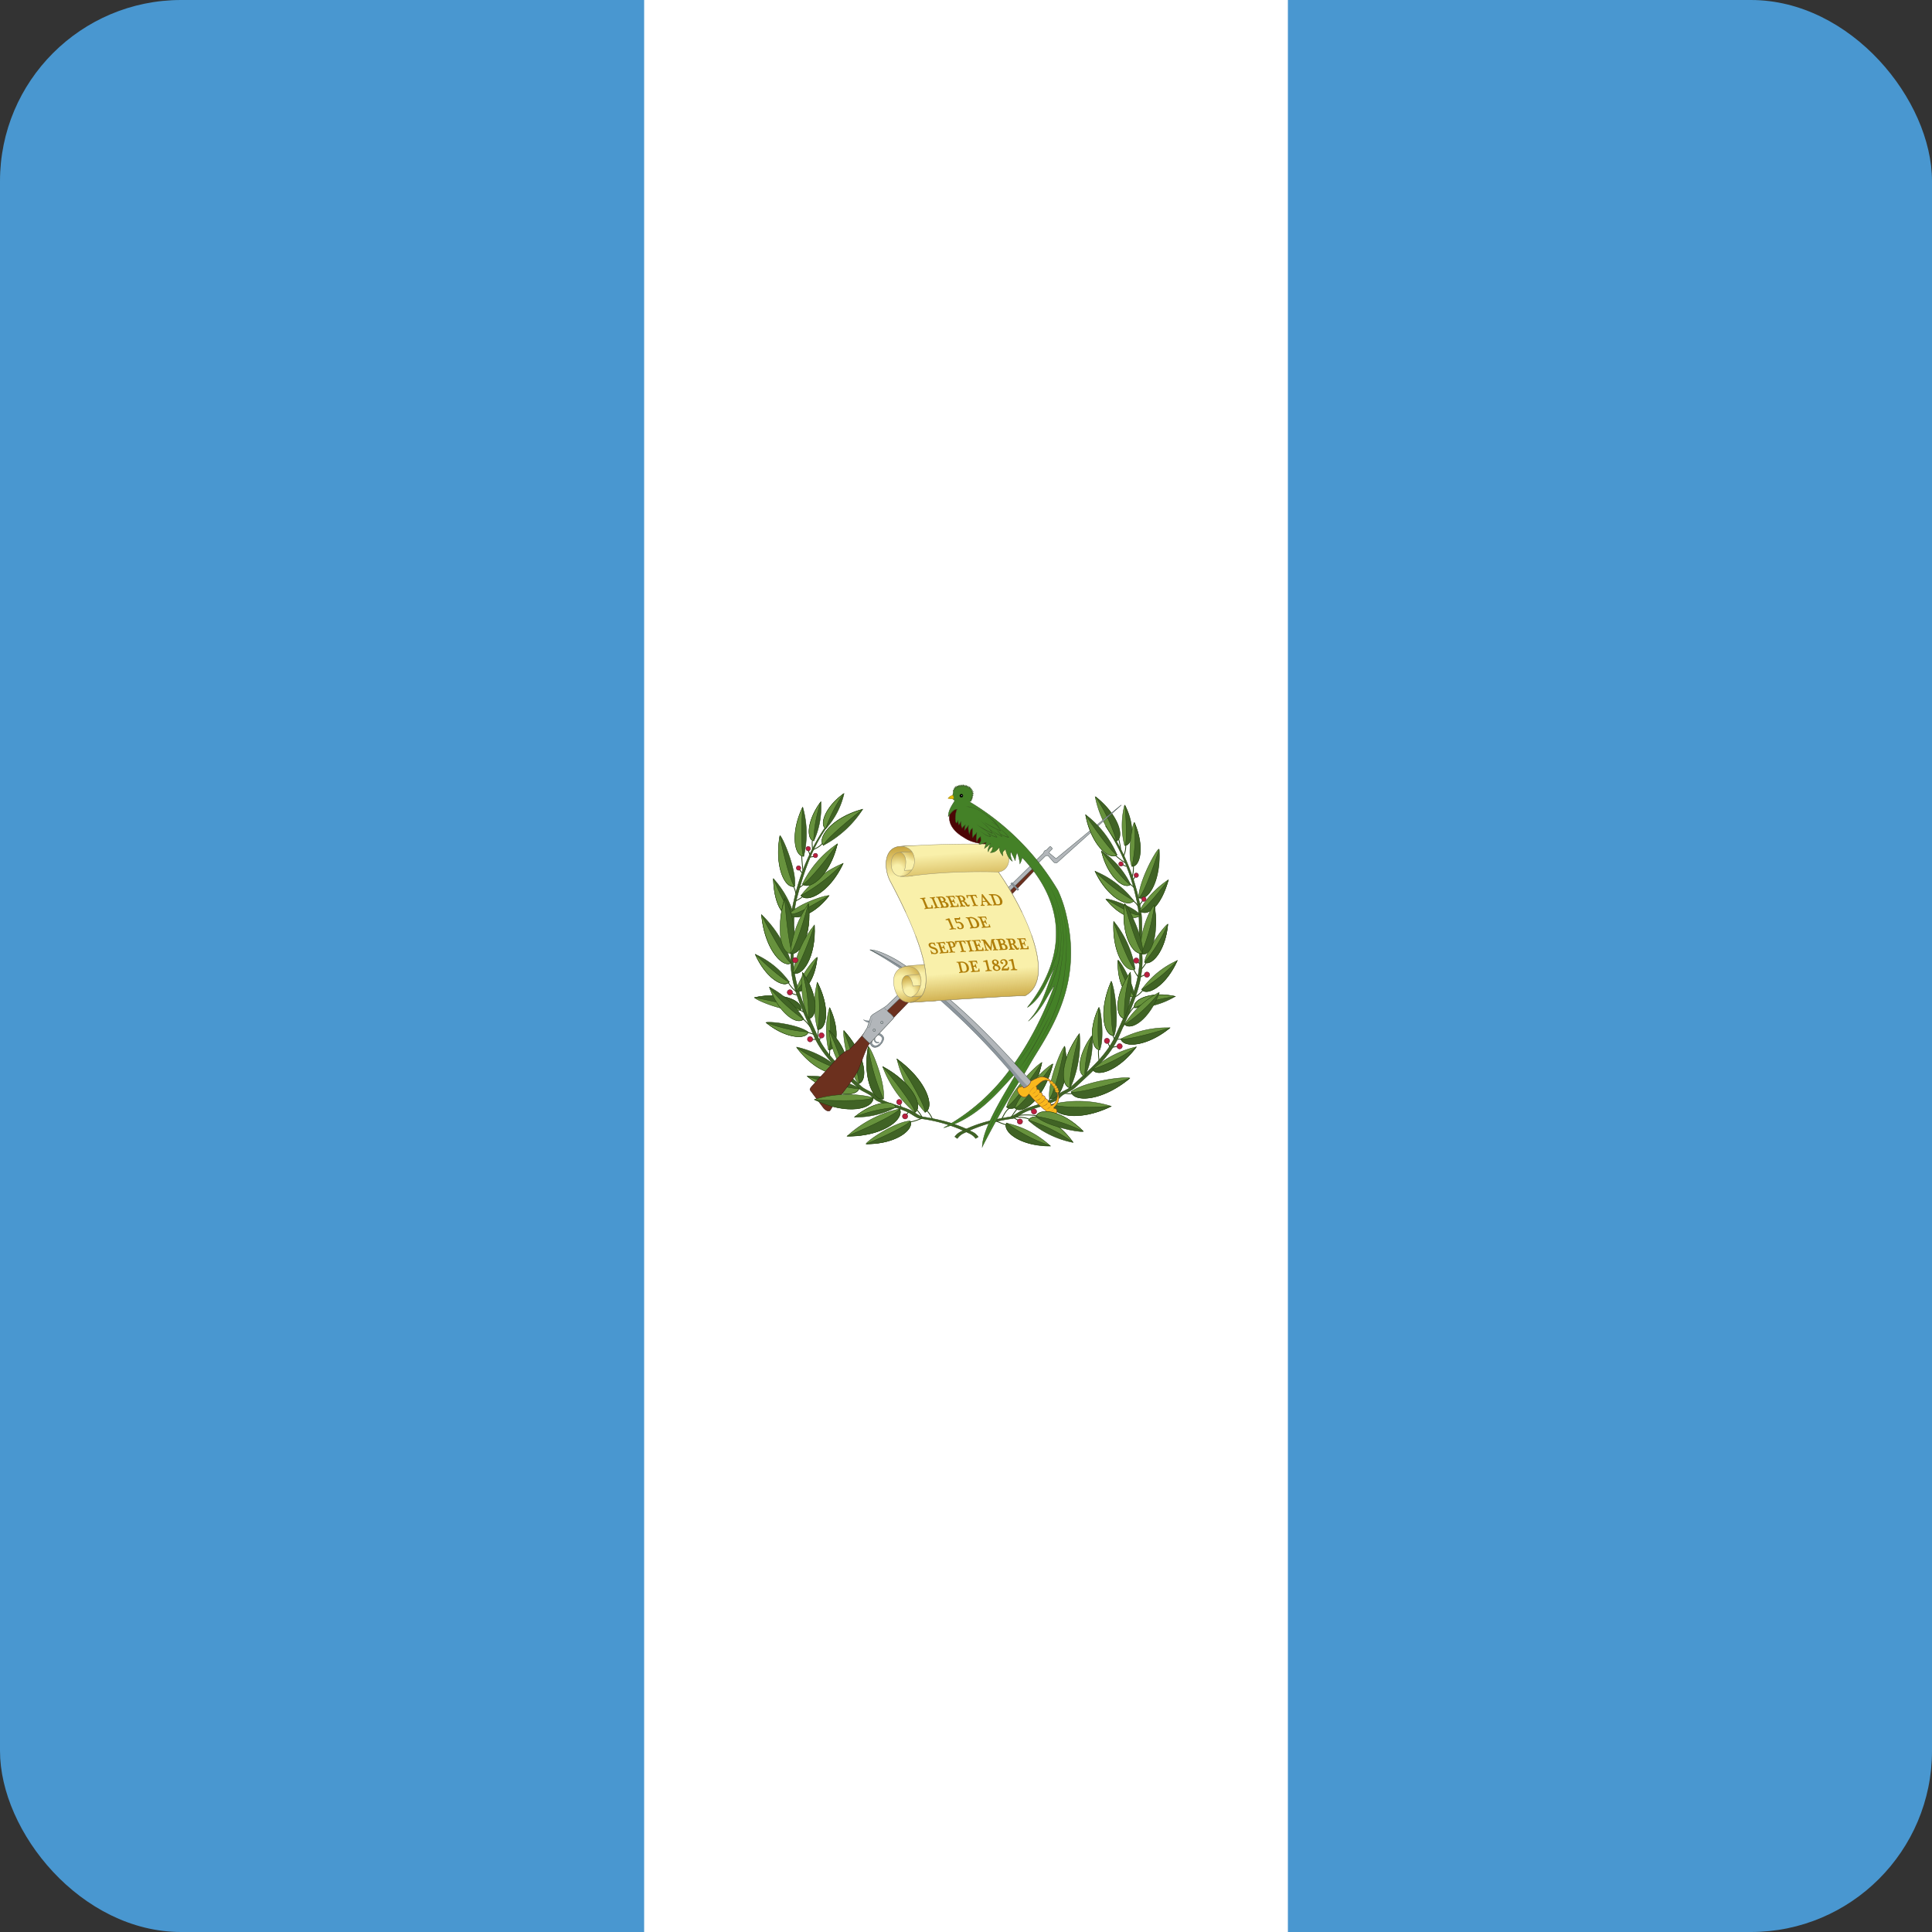 <svg width="64" height="64" fill="none" xmlns="http://www.w3.org/2000/svg"><rect width="100%" height="100%" fill="#333333" stroke="none"/><g clip-path="url(#a)"><path d="M0 0h64v64H0V0z" fill="#4997D0"/><path d="M21.337 0h21.326v64H21.338V0z" fill="#fff"/><path d="M30.14 37.167c.18-.027.28-.08.4-.12m.153-.267a.865.865 0 0 1 .2.307m-.54-.34c.082.081.15.176.2.28m-3.3-9.107c-.067.107-.206.18-.32.227m-.02-.014c0-.093-.02-.2 0-.293m-.133.333.046.134m.134.066-.134.02m-.266-.06c0 .174.027.374.04.527m-.12-.067c.026.05.063.093.107.127m-.307.427a.889.889 0 0 1 .086.266m.247-.306-.133.1m.113.293a.905.905 0 0 1-.233.14m-.253 2.693c.067.121.158.227.266.314m.04.113a.533.533 0 0 1-.2-.067m.293.567.114.067m-.027.226c.08.054.167.154.247.26m-.093.187c.093.02.166.047.213.067m-.067.166h.133m.087-.353-.033.28m.067.107.026-.107m.314.4-.007.213m2.613 1.867-.08.1m-.16-.267-.047-.113" stroke="#24420E" stroke-width=".027"/><path d="M32.407 37.666a.482.482 0 0 0-.22-.18c-.514-.266-1.027-.393-1.6-.486-.14-.02-.274-.147-.414-.214-.333-.153-.7-.213-1.02-.38a.52.52 0 0 1-.133-.1c-.133-.146-.367-.193-.507-.333-.56-.52-1.147-1-1.453-1.7-.373-.847-.833-1.72-.773-2.687.04-.6-.047-1.22.1-1.8.226-.86.506-1.706 1.026-2.42l-.087.054a6.907 6.907 0 0 0-1.026 2.42c-.154.58-.067 1.2-.1 1.8-.067.966.4 1.84.767 2.687.306.693.9 1.18 1.453 1.706.146.133.373.18.506.334.04.038.085.072.134.1.327.16.693.22 1.027.38.133.066.266.186.4.206a5.095 5.095 0 0 1 1.613.487.533.533 0 0 1 .22.173l.087-.053" fill="#406325"/><path d="M32.407 37.666a.482.482 0 0 0-.22-.18c-.514-.266-1.027-.393-1.6-.486-.14-.02-.274-.147-.414-.214-.333-.153-.7-.213-1.02-.38a.52.52 0 0 1-.133-.1c-.133-.146-.367-.193-.507-.333-.56-.52-1.147-1-1.453-1.7-.373-.847-.833-1.72-.773-2.687.04-.6-.047-1.22.1-1.8.226-.86.506-1.706 1.026-2.42l-.087.054a6.907 6.907 0 0 0-1.026 2.42c-.154.58-.067 1.2-.1 1.8-.067.966.4 1.84.767 2.687.306.693.9 1.18 1.453 1.706.146.133.373.18.506.334.04.038.085.072.134.1.327.16.693.22 1.027.38.133.066.266.186.4.206a5.095 5.095 0 0 1 1.613.487.533.533 0 0 1 .22.173l.087-.053" stroke="#24420E" stroke-width=".013"/><path d="M27.087 34.107a3.127 3.127 0 0 1-.014-1.567c.447.867.3 1.58.014 1.567zm3.06 3.026c-.474.027-1.374.62-1.46.76 1.006.007 1.6-.486 1.46-.76zm.5-.286a4 4 0 0 1-.934-1.767c1 .72 1.26 1.62.933 1.767z" fill="#67923D" stroke="#24420E" stroke-width=".013"/><path d="M30.306 36.853a3.672 3.672 0 0 1-1.066-1.52c1.02.547 1.353 1.347 1.067 1.52zm-1.04-.453c.067-.52-.373-1.614-.5-1.733-.2 1.1.2 1.84.507 1.733h-.006zm-1.82-1.62a2.8 2.8 0 0 1 .034-1.4c.366.78.22 1.413-.034 1.4zm-.913-5.114a3.4 3.4 0 0 1 1.4-1.066c-.447.973-1.2 1.326-1.4 1.066z" fill="#67923D" stroke="#24420E" stroke-width=".013"/><path d="M26.58 29.287a3.447 3.447 0 0 1 1.16-1.334c-.247 1.047-.913 1.547-1.16 1.334zm1.86 6.613c-.334-.413-.534-1.593-.487-1.76.747.833.8 1.68.48 1.76h.007zm-1.914-2.433c-.466.073-1.426-.307-1.533-.42.974-.214 1.627.133 1.534.42zm-.146-.647c.053-.367.573-1.053.687-1.107-.067.8-.494 1.24-.687 1.107zm3.42 3.913c-.65.145-1.25.458-1.74.907 1.2.007 1.913-.58 1.74-.907z" fill="#67923D" stroke="#24420E" stroke-width=".013"/><path d="M27.093 34.1c.28.013.427-.693-.02-1.56a5.27 5.27 0 0 1 .02 1.56zm.747 1.333a3.253 3.253 0 0 0-1.447-.746c.593.806 1.327 1.006 1.447.746zM26.213 31.9a3.8 3.8 0 0 0-.986-1.6c.1 1.147.706 1.78.986 1.6zm.56 2.287c-.333-.247-1.267-.36-1.4-.314.68.547 1.347.56 1.4.314zm-.627-1.66a2.8 2.8 0 0 0-1.126-.914c.367.827.973 1.134 1.127.914zm.18-3.167c.067-.507-.366-1.56-.486-1.68-.194 1.067.193 1.78.486 1.68zm.3-1a3.2 3.2 0 0 0-.033-1.62c-.427.9-.253 1.64.034 1.627v-.007z" fill="#406325" stroke="#24420E" stroke-width=".013"/><path d="M26.96 27.853a2.68 2.68 0 0 0 .233-1.293c-.48.647-.466 1.26-.233 1.293zm.4-.406c.296-.33.502-.729.6-1.16-.647.466-.814 1.053-.6 1.16zm-1.067 2.88c0 .06-.066-.547-.673-1.22.026.986.413 1.36.666 1.22h.007zm2.167 5.72a3.54 3.54 0 0 0-1.72-.4c.84.693 1.66.706 1.72.4zm.8.346c-.3.107-.694-.626-.5-1.726a6.6 6.6 0 0 0 .5 1.733v-.007zm.893.747c.133.267-.453.76-1.453.753.8-.333 1.413-.66 1.447-.753h.006zm.487-.3c.333-.153.073-1.033-.934-1.76.574.88.967 1.64.934 1.76z" fill="#406325" stroke="#24420E" stroke-width=".013"/><path d="M30.306 36.847c.28-.18-.046-.967-1.066-1.514.633.747 1.08 1.4 1.067 1.514zm-2.853-2.067c.247.013.4-.62.034-1.4.046.733.026 1.333-.034 1.4zm-.92-5.12c.2.267.933-.087 1.393-1.06-.41.421-.879.78-1.393 1.067v-.007z" fill="#406325" stroke="#24420E" stroke-width=".013"/><path d="M26.593 29.287c.24.213.9-.287 1.147-1.334-.534.754-1.04 1.32-1.147 1.334zm1.847 6.606c.313-.073.266-.92-.487-1.753.334.9.534 1.653.487 1.753zm-1.927-2.426c.093-.287-.553-.627-1.52-.42.82.146 1.467.333 1.52.42zm-.133-.647c.2.133.62-.307.693-1.107a4.59 4.59 0 0 1-.686 1.107h-.007zm3.42 3.913c.173.334-.534.914-1.733.9.946-.387 1.686-.78 1.733-.9z" fill="#406325" stroke="#24420E" stroke-width=".013"/><path d="M26.627 33.753a3.006 3.006 0 0 0-1.134-1.053c.334.907.947 1.273 1.134 1.053z" fill="#406325" stroke="#24420E" stroke-width=".013"/><path d="M26.16 30.267c.267-.314 1.166-.614 1.306-.6-.533.7-1.2.84-1.306.6zm1.666 5.166c-.113.267-.84.067-1.44-.74a5.65 5.65 0 0 0 1.447.74h-.006zm-1.62-3.533c-.28.18-.873-.453-.98-1.6.44.887.867 1.567.98 1.6zm.56 2.287c-.046.246-.713.24-1.386-.314.445.17.912.276 1.387.314zm-.626-1.667c-.16.22-.753-.08-1.12-.907.547.534 1.033.914 1.12.907zm.18-3.167c-.294.107-.674-.6-.487-1.666.18.9.4 1.613.487 1.666zm.3-.993c-.287.02-.46-.72-.034-1.62-.053.853-.033 1.547.034 1.62zm.333-.507c-.226-.04-.247-.646.24-1.293a4.41 4.41 0 0 0-.24 1.293zm.4-.406c-.207-.114-.047-.694.6-1.16a4.41 4.41 0 0 0-.6 1.16z" fill="#67923D" stroke="#24420E" stroke-width=".013"/><path d="M26.287 30.327c-.26.14-.64-.234-.667-1.22.333.78.573 1.186.666 1.22zm2.166 5.72c-.06.306-.873.293-1.713-.394.88.287 1.62.447 1.713.394zm-.546-.634a2.732 2.732 0 0 1-.44-1.28c.6.58.68 1.207.453 1.28h-.014zm-1.12-1.666a2.953 2.953 0 0 1-.2-1.534c.553.794.486 1.514.2 1.533zm-.18.006c-.18.22-.794-.14-1.12-1.053.318.405.696.76 1.12 1.053z" fill="#67923D" stroke="#24420E" stroke-width=".013"/><path d="M26.16 30.267c.107.24.76.1 1.3-.594-.8.454-1.114.654-1.3.594zm.62 3.466c.287-.02.353-.733-.2-1.52.147.495.215 1.01.2 1.527v-.007zm1.133 1.68c.227-.066.147-.7-.447-1.28.294.647.48 1.2.447 1.28z" fill="#406325" stroke="#24420E" stroke-width=".013"/><path d="M26.28 31.453a2.733 2.733 0 0 0-.287-1.706c-.313 1.026-.013 1.773.287 1.706z" fill="#406325" stroke="#24420E" stroke-width=".013"/><path d="M26.267 31.587c-.4.086-.58-.8-.274-1.807.067.9.187 1.74.267 1.8l.006.007z" fill="#67923D" stroke="#24420E" stroke-width=".013"/><path d="M26.18 31.58c.058-.59.265-1.157.6-1.647.133 1.054-.3 1.754-.6 1.647z" fill="#67923D" stroke="#24420E" stroke-width=".013"/><path d="M26.186 31.573c.294.107.727-.586.594-1.64-.233.887-.5 1.587-.594 1.64z" fill="#406325" stroke="#24420E" stroke-width=".013"/><path d="M26.273 32.22c.093-.58.336-1.125.707-1.58.053 1.08-.42 1.727-.707 1.58z" fill="#67923D" stroke="#24420E" stroke-width=".013"/><path d="M26.28 32.227c.28.146.753-.487.7-1.567-.294.853-.6 1.527-.7 1.567z" fill="#406325" stroke="#24420E" stroke-width=".013"/><path d="M26.453 28.827a.073.073 0 1 0 0-.147.073.073 0 0 0 0 .147zM27.013 28.413a.073.073 0 1 0 0-.146.073.073 0 0 0 0 .146zM26.773 28.187a.073.073 0 1 0 0-.147.073.073 0 0 0 0 .147zM26.166 32.96a.087.087 0 1 0 0-.174.087.087 0 0 0 0 .174zM26.333 31.893a.087.087 0 1 0 0-.173.087.087 0 0 0 0 .173zM27.213 34.387a.087.087 0 1 0 0-.174.087.087 0 0 0 0 .174zM26.826 34.513a.087.087 0 1 0 0-.173.087.087 0 0 0 0 .173zM29.78 36.593a.087.087 0 1 0 0-.173.087.087 0 0 0 0 .173zM29.973 37.066a.087.087 0 1 0 0-.173.087.087 0 0 0 0 .173z" fill="#BA1F3E" stroke="#511124" stroke-width=".013"/><path d="M37.406 29.267c.047.04.08.053.154.126m-.44-1.267c0-.086-.04-.24-.06-.333m.233.2a.84.84 0 0 1-.073.367m-.28-.034c.12.107.233.2.353.26m.253.08c.007.134-.006.267-.046.4m.026.1.087-.153m-.127.813c.094.02.187.134.234.234m.033-.087.107-.146m.113 2.053c-.047.08-.1.156-.16.226m-.267 0c.054.094.107.2.174.267m.166.394a.88.88 0 0 1-.3.266m.014.3c-.074.053-.167.2-.247.314m.56-1.347-.14.06m-.093-.5.086.073m-.62 2.493H37m-.134-.12.047.107m-.52.34c-.013.127 0 .247.013.373m.287-.6.067.147m.26-.013-.167.033m-2.06 1.68-.066.12m.8-.267c-.1.014-.187 0-.274-.013m-.367.4a1.81 1.81 0 0 0-.2-.066m-.973.18c-.066.046-.133.16-.206.266m-.04-.3c-.16.087-.207.247-.294.387m.187.193a3.504 3.504 0 0 1-.353-.133m1.113-.053c-.153-.08-.313-.067-.473-.094m.72-.026a1.985 1.985 0 0 0-.687-.007m.52-.174-.094-.04m-.373.367-.153-.087m3.866-3.28a1.049 1.049 0 0 0-.253.26m.12-5.306-.14-.053" stroke="#24420E" stroke-width=".027"/><path d="M31.627 37.66a.533.533 0 0 1 .22-.18c.513-.267 1.026-.387 1.6-.48.14-.027.273-.154.413-.214.333-.16.7-.22 1.02-.38a.52.52 0 0 0 .133-.106c.133-.147.367-.194.507-.333.56-.52 1.146-1 1.453-1.7.373-.847.833-1.72.773-2.68-.04-.614.047-1.227-.1-1.8a6.986 6.986 0 0 0-1.026-2.427l.086.053a6.92 6.92 0 0 1 1.027 2.42c.153.58.067 1.2.1 1.807.067.96-.4 1.833-.767 2.687-.306.693-.9 1.173-1.453 1.7-.147.133-.373.18-.507.333a.661.661 0 0 1-.133.1c-.327.166-.693.227-1.026.38-.134.066-.267.186-.4.213-.561.07-1.106.232-1.614.48a.534.534 0 0 0-.22.18l-.087-.06" fill="#406325"/><path d="M31.627 37.66a.533.533 0 0 1 .22-.18c.513-.267 1.026-.387 1.6-.48.14-.027.273-.154.413-.214.333-.16.7-.22 1.02-.38a.52.52 0 0 0 .133-.106c.133-.147.367-.194.507-.333.56-.52 1.146-1 1.453-1.7.373-.847.833-1.72.773-2.68-.04-.614.047-1.227-.1-1.8a6.986 6.986 0 0 0-1.026-2.427l.086.053a6.92 6.92 0 0 1 1.027 2.42c.153.58.067 1.2.1 1.807.067.96-.4 1.833-.767 2.687-.306.693-.9 1.173-1.453 1.7-.147.133-.373.18-.507.333a.661.661 0 0 1-.133.1c-.327.166-.693.227-1.026.38-.134.066-.267.186-.4.213-.561.07-1.106.232-1.614.48a.534.534 0 0 0-.22.18l-.087-.06" stroke="#24420E" stroke-width=".013"/><path d="M36.907 34.306c.186-.493 0-1.653-.094-1.8-.447 1.027-.227 1.84.093 1.8z" fill="#406325" stroke="#24420E" stroke-width=".013"/><path d="M36.433 34.773c.154-.373.04-1.287-.026-1.4-.374.78-.22 1.42.026 1.4zm1.12-4.94a3.132 3.132 0 0 0-1.28-.973c.413.887 1.1 1.213 1.28.973z" fill="#406325" stroke="#24420E" stroke-width=".013"/><path d="M37.453 29.3a2.887 2.887 0 0 0-.967-1.114c.2.867.76 1.287.967 1.114zm.313 1c-.233-.274-1.013-.534-1.133-.52.467.6 1.04.726 1.133.513v.007zm-.186 3.086a2.667 2.667 0 0 0 1.353-.38c-.86-.186-1.433.127-1.353.38zm-.007-.38c0-.373-.427-1.12-.533-1.2-.04.8.32 1.3.533 1.2z" fill="#406325" stroke="#24420E" stroke-width=".013"/><path d="M37.6 32.093a3.334 3.334 0 0 0-.707-1.573c-.053 1.08.42 1.72.707 1.573zm-3.534 5.02c.42.37.931.624 1.48.733-.586-.82-1.34-1.006-1.473-.733h-.007z" fill="#406325" stroke="#24420E" stroke-width=".013"/><path d="M36.906 34.293c-.326.04-.54-.76-.093-1.786-.033.946.013 1.713.093 1.786zm-3.56 2.913a3.2 3.2 0 0 1 1.454.76c-1 .007-1.6-.486-1.453-.76zm0-.533c.134-.533 1-1.413 1.167-1.473-.24 1.14-.913 1.7-1.166 1.48v-.007zm1.42-.28c-.066-.52.374-1.613.5-1.733.2 1.1-.2 1.84-.5 1.733zm1.427-.967a3.254 3.254 0 0 1 1.447-.746c-.594.806-1.327 1.007-1.447.746zm1.72-3.553c.067-.42.647-1.193.773-1.26-.08.907-.553 1.4-.773 1.267v-.007z" fill="#67923D" stroke="#24420E" stroke-width=".013"/><path d="M37.133 34.413a3.36 3.36 0 0 1 1.627-.366c-.787.646-1.567.653-1.627.366zm.687-1.633c.302-.418.709-.75 1.18-.96-.387.867-1.02 1.187-1.18.96zm-.1-3.04c0-.507.533-1.513.666-1.613.074 1.073-.38 1.746-.666 1.613zm-.467-1.733a2.706 2.706 0 0 1 0-1.334c.367.734.247 1.347 0 1.334zm-.273-.14a3.32 3.32 0 0 1-.7-1.474c.786.62.96 1.36.693 1.473h.007z" fill="#67923D" stroke="#24420E" stroke-width=".013"/><path d="M37.753 30.166c-.02.06.2-.513.947-1.02-.267.954-.734 1.22-.947 1.02zm-2.273 6c.467-.346 1.767-.513 1.947-.453-.947.787-1.88.8-1.947.447v.007zm.953-1.393c-.246.013-.4-.62-.033-1.4-.047.733-.027 1.334.033 1.4zm1.127-4.933c-.18.233-.867-.087-1.28-.98.374.388.806.716 1.28.973v.007zm-.114-.54c-.206.173-.753-.24-.96-1.114.447.627.867 1.1.96 1.114zm.32 1c-.093.213-.66.087-1.126-.514.693.394.966.567 1.133.514h-.007zm-.173 3.08c-.087-.247.487-.553 1.347-.367a4.6 4.6 0 0 0-1.347.367zm-.027-.373c-.213.1-.566-.394-.533-1.194.12.424.299.828.533 1.2v-.006z" fill="#67923D" stroke="#24420E" stroke-width=".013"/><path d="M37.593 32.106c-.28.147-.753-.493-.7-1.566.293.853.6 1.526.7 1.566zm-3.513 5c.133-.266.873-.086 1.466.734a5.354 5.354 0 0 0-1.466-.734z" fill="#67923D" stroke="#24420E" stroke-width=".013"/><path d="M34.767 36.386c.306.107.7-.626.506-1.726-.187.933-.413 1.673-.507 1.733v-.007z" fill="#406325" stroke="#24420E" stroke-width=".013"/><path d="M35.453 36.04a3.666 3.666 0 0 0 .307-1.8c-.667.907-.627 1.753-.307 1.8zM33.34 37.2c-.134.273.446.766 1.453.753a5.347 5.347 0 0 1-1.453-.753zm.013-.534c.253.22.92-.333 1.16-1.473-.54.827-1.046 1.454-1.16 1.467v.007zM36.2 35.42c.12.267.846.066 1.446-.74a5.634 5.634 0 0 1-1.446.74zm1.72-3.554c.22.14.686-.353.766-1.253-.192.454-.45.876-.766 1.253zm-.787 2.547c.06.294.827.28 1.62-.366-.833.266-1.533.413-1.62.366zm.687-1.64c.166.227.793-.093 1.18-.96-.342.378-.74.702-1.18.96zm-.087-3.04c.287.133.733-.533.667-1.6-.28.867-.567 1.553-.667 1.6zm-.467-1.727c.24.007.367-.6 0-1.333.06.7.054 1.274 0 1.334zm-.28-.146c.267-.113.094-.847-.693-1.467.303.452.537.946.693 1.467zm.774 2.313c.213.2.68-.066.946-1.026-.52.673-.846 1.013-.946 1.026zm-2.267 5.994c.067.346.993.333 1.933-.447-.993.32-1.826.507-1.933.447z" fill="#406325" stroke="#24420E" stroke-width=".013"/><path d="M35.94 35.653c.192-.42.274-.88.24-1.34-.5.667-.48 1.3-.24 1.334v.006zm1.306-1.913c.202-.484.271-1.014.2-1.534-.553.794-.486 1.514-.2 1.534z" fill="#406325" stroke="#24420E" stroke-width=".013"/><path d="M35.453 36.033c-.32-.04-.353-.887.3-1.787-.24.92-.36 1.694-.3 1.787zM37.8 31.48c-.067-.514.267-1.34.44-1.5.166.96-.18 1.6-.447 1.5h.007zm-1.867 4.166c-.24-.033-.26-.666.233-1.333-.144.43-.223.88-.233 1.333zm1.56-6.946c-.147-.4 0-1.334.08-1.453.353.813.173 1.473-.08 1.453zm-3.873 8.006c.166-.533 1.08-1.4 1.253-1.46-.286 1.16-1 1.7-1.253 1.467v-.007zm3.633-2.773c.28-.444.67-.807 1.133-1.053-.333.906-.953 1.273-1.133 1.053zm-.007-.2c-.286-.027-.353-.733.2-1.527a4.853 4.853 0 0 0-.2 1.527z" fill="#67923D" stroke="#24420E" stroke-width=".013"/><path d="M37.8 31.6c.346.127.6-.654.44-1.594a6.544 6.544 0 0 1-.44 1.6V31.6z" fill="#406325" stroke="#24420E" stroke-width=".013"/><path d="M37.853 31.573c.033-.5-.467-1.533-.6-1.647-.133 1.054.3 1.754.6 1.647zm-.347-2.88c.254.027.427-.627.074-1.447.045.484.019.972-.08 1.447h.006zM33.633 36.7c.253.24.96-.294 1.247-1.454-.587.82-1.134 1.44-1.247 1.454zm3.64-2.767c.187.22.8-.14 1.133-1.053-.323.406-.705.76-1.133 1.053z" fill="#406325" stroke="#24420E" stroke-width=".013"/><path d="M37.846 31.566c-.3.114-.726-.58-.593-1.633.233.88.5 1.58.593 1.633z" fill="#67923D" stroke="#24420E" stroke-width=".013"/><path d="M37.64 29.067a.073.073 0 1 0 0-.147.073.073 0 0 0 0 .146zM37.893 29.86a.073.073 0 1 0 0-.147.073.073 0 0 0 0 .147zM37.986 32.373a.087.087 0 1 0 0-.173.087.087 0 0 0 0 .173zM37.64 31.907a.087.087 0 1 0 0-.174.087.087 0 0 0 0 .174zM36.66 34.566a.087.087 0 1 0 0-.173.087.087 0 0 0 0 .173zM37.08 34.746a.087.087 0 1 0 0-.173.087.087 0 0 0 0 .173zM34.253 36.907a.087.087 0 1 0 0-.174.087.087 0 0 0 0 .174zM33.786 37.24a.087.087 0 1 0 0-.174.087.087 0 0 0 0 .174zM37.133 28.693a.073.073 0 1 0 0-.147.073.073 0 0 0 0 .147z" fill="#BA1F3E" stroke="#511124" stroke-width=".013"/><path d="M28.953 34.42c-.013.066.053.153.134.133.033 0 .046-.033.013-.033a.088.088 0 0 1-.08-.02.113.113 0 0 1-.027-.133l-.04.053z" fill="#8C959D" stroke="#485654" stroke-width=".007"/><path d="M29.146 34.553c-.066.08-.166.114-.226.06-.04-.04-.054-.08-.034-.133l-.066.087c.023.049.06.09.107.12.08.033.2-.02.266-.107.053-.067.107-.16.067-.24a.266.266 0 0 0-.134-.113l-.066.066c.033-.013.08 0 .113.027.087.067.034.167-.026.233z" fill="#8C959D"/><path d="M29.146 34.553a.266.266 0 0 1-.073.067c-.033.013-.067.027-.1.02a.1.1 0 0 1-.046-.02.158.158 0 0 1-.034-.04.105.105 0 0 1-.02-.047c0-.02 0-.033.014-.053l.006.007-.073.08c.02.026.04.06.067.08l.046.033a.2.2 0 0 0 .16-.027.339.339 0 0 0 .087-.066l.067-.094a.277.277 0 0 0 .02-.107.12.12 0 0 0-.014-.053.203.203 0 0 0-.033-.04.28.28 0 0 0-.093-.066h.006l-.066.073h-.007c.013-.014.033-.014.053-.014a.134.134 0 0 1 .107.094.147.147 0 0 1-.014.093.34.34 0 0 1-.06.08zm0 0a.17.17 0 0 0 .054-.08c.013-.026.02-.066.013-.093a.133.133 0 0 0-.06-.067c-.026-.02-.066-.027-.086-.013h-.007l.067-.08a.28.28 0 0 1 .133.107c.013.02.02.04.02.066a.228.228 0 0 1-.027.107.43.43 0 0 1-.067.093.232.232 0 0 1-.086.073.206.206 0 0 1-.114.034.146.146 0 0 1-.053-.007.18.18 0 0 1-.053-.033.333.333 0 0 1-.067-.093l.067-.087h.013l-.006.053c0 .014 0 .033.013.047l.033.033.04.02c.034.007.067 0 .1-.02a.268.268 0 0 0 .073-.06z" fill="#485654"/><path d="m34.346 28.62-2.673 2.633-2.74 2.614-.306.36c-.134.153-.294.353-.48.533-.027.04-.074.026-.114.053-.124.08-.236.176-.333.287l-.82.9c-.047.06-.067.093-.027.133l.44.587c.08.08.174.12.213.053.207-.367.734-.92.934-1.353.113-.267.26-.74.366-.854.134-.146.474-.52.787-.846l.067-.067.06-.066c1.567-1.6 3.38-3.54 4.7-4.907l-.067-.067-.007.007z" fill="#6C301E" stroke="#351710" stroke-width=".013" stroke-linejoin="round"/><path d="M28.793 33.873c-.08 0-.133-.046-.193-.093.08.026.16.053.233.026l-.04.067z" fill="#8C959D" stroke="#485654" stroke-width=".007"/><path d="m37.133 26.673-2.12 1.747c-.02.026-.04.02-.06 0l-.193-.16v-.04l.093-.093c.013-.014 0-.02-.007-.04l-.04-.04c-.02-.007-.033 0-.046.013l-.094.1c-.046 0-.086.04-.093.093-1.28 1.247-2.386 2.36-3.66 3.587l-1.506 1.44c-.054.066-.287.193-.44.293a.374.374 0 0 0-.12.1l-.12.367-.167.28c.153.16.146.147.253.246l.747-.793.053-.067a.876.876 0 0 0-.173-.173l-.04-.04c-.013-.013.013-.033.027-.047 1.766-1.7 3.666-3.58 5.22-5.106a.093.093 0 0 0 .066 0l.187.213c.04.04.08.04.113.027l2.127-1.907h-.007z" fill="#B2B6BA" stroke="#485654" stroke-width=".013"/><path d="M28.733 34.026h.034a.1.1 0 0 0 .04-.006c.03-.107.064-.214.1-.32a.1.1 0 0 0-.047-.027c.02 0 .033.014.047.027l-.047.16-.047.16a.094.094 0 0 1-.04.013.189.189 0 0 1-.046-.007h.006z" fill="#485654"/><path d="M29.213 33.913a.04.04 0 1 0 0-.08.04.04 0 0 0 0 .08zM28.96 34.166a.04.04 0 1 0 0-.08.04.04 0 0 0 0 .08z" stroke="#485654" stroke-width=".013"/><path d="m29.4 33.493-.067-.053a.767.767 0 0 1-.053-.053.755.755 0 0 1 .12.106z" fill="#485654"/><path d="m33.48 29.267.233.233.04-.04-.233-.227-.04.04v-.006zM32.298-5.322l-.221-.245-.042.038.222.238.042-.038v.007z" fill="#8C959D" stroke="#485654" stroke-width=".007"/><path d="M28.933 36.36a3.727 3.727 0 0 0-1.953.06c1.087.533 1.966.307 1.947-.067l.006.007zm5.933.22a3.666 3.666 0 0 1 1.947.067c-1.087.526-1.973.3-1.953-.067h.006z" fill="#67923D" stroke="#24420E" stroke-width=".013"/><path d="M28.92 36.367c.02.366-.854.593-1.94.06 1.02.066 1.853.026 1.933-.067l.007.007zm5.953.22c-.02.366.853.593 1.933.06-1.013.066-1.846.026-1.933-.067v.007z" fill="#406325" stroke="#24420E" stroke-width=".013"/><path d="M33.9 36a15.835 15.835 0 0 0-5.073-4.534c.24-.013.766.26.98.4 1.593 1.027 2.953 2.38 4.373 3.987a2.339 2.339 0 0 1-.227.2L33.9 36z" fill="#B2B6BA" stroke="#485654" stroke-width=".013"/><path d="m34.04 35.987-.107.08c-1.533-1.974-3.673-3.86-5.113-4.607 2.006.927 3.693 2.787 5.2 4.513h.013l.007.014z" fill="#8C959D"/><path d="m34.04 35.987-.107.08a22.425 22.425 0 0 0-2.347-2.533 18.987 18.987 0 0 0-1.32-1.12c-.23-.177-.465-.346-.706-.507-.24-.154-.487-.307-.74-.44v-.014c.527.247 1.03.544 1.5.887.467.341.912.71 1.333 1.107.422.396.828.807 1.22 1.233.4.427.774.867 1.16 1.293l.007.014zm0 0a59.76 59.76 0 0 0-1.167-1.294 24.011 24.011 0 0 0-1.22-1.233 14.123 14.123 0 0 0-1.333-1.107 8.978 8.978 0 0 0-1.494-.88v-.013c.503.286.986.605 1.447.953.46.353.902.727 1.327 1.12.422.391.829.798 1.22 1.22.392.424.766.864 1.12 1.32l.1-.093v.007z" fill="#485654"/><path d="M34.5 35.666a1.22 1.22 0 0 0-.353.154c-.014.093-.134.2-.24.22l-.034-.053a.007.007 0 0 0-.006-.007c-.002 0-.004 0-.005.002a.006.006 0 0 0-.002.005.466.466 0 0 0-.04.02c-.04 0-.087.013-.107.066-.026.067.027.154.08.207.067.047.093.066.16.066.073-.02.113-.086.133-.106.247.3.434.466.747.706.14 0 .214-.086.167-.186-.014-.033-.053-.053-.087-.04v-.033c.16-.147.234-.334.06-.66-.146-.267-.313-.354-.466-.354l-.007-.007zm.42.307.066.133c.1.2.014.44-.16.52h-.013c.027-.046-.053-.146-.093-.113.02-.046-.047-.133-.1-.113.027-.047-.033-.127-.093-.1.026-.047-.02-.12-.087-.107.02-.06-.027-.12-.087-.106 0-.054-.013-.08-.033-.1.066-.054.153-.14.227-.18.18-.08.293.066.366.166h.007z" fill="#FAB81C" stroke="#6C301E" stroke-width=".013"/><path d="M34.993 36.187c-.033-.02-.053-.054-.04-.074.014-.026.047-.033.08-.013.033.013.053.047.04.067-.007.026-.047.033-.08.02z" fill="#FAB81C" stroke="#6C301E" stroke-width=".007"/><path d="M34.973 36.12c-.033-.02-.053-.053-.04-.08.014-.02.047-.027.08-.007.034.014.053.047.04.067-.006.026-.046.033-.08.02z" fill="#FAB81C" stroke="#6C301E" stroke-width=".007"/><path d="M34.933 36.04c-.033-.014-.053-.047-.04-.067.014-.026.047-.033.08-.02.034.02.053.053.04.073-.006.027-.046.034-.08.014z" fill="#FAB81C" stroke="#6C301E" stroke-width=".007"/><path d="M34.88 35.973c-.034-.02-.053-.053-.04-.073.013-.02.046-.027.08-.014.033.02.053.054.047.074-.014.02-.054.033-.087.013z" fill="#FAB81C" stroke="#6C301E" stroke-width=".007"/><path d="M34.813 35.906c-.04-.013-.053-.053-.04-.066v-.014c.013.007.047.014.04-.006 0-.014-.007-.02 0-.014l.04.014c.033.02.053.053.04.073-.013.027-.047.033-.08.013z" fill="#FAB81C" stroke="#6C301E" stroke-width=".007"/><path d="M34.087 36.24c.04-.12.133-.227.233-.253l-.233.253zm.013.013c.087.02.22-.08.253-.166l-.253.166zm.08.1c.106.027.22-.08.267-.16l-.267.16zm.1.107c.133 0 .206-.087.246-.16l-.246.16zm.1.107a.288.288 0 0 0 .24-.167l-.24.167zm.093.086a.266.266 0 0 0 .247-.133m-.133.227c.106.006.2-.06.226-.12l-.227.12zm.12.1a.22.22 0 0 0 .206-.134l-.206.134z" fill="#FAB81C"/><path d="M34.087 36.24a.47.47 0 0 1 .086-.153l.067-.067.08-.033a.265.265 0 0 0-.08.04l-.067.066a.622.622 0 0 0-.087.147zm.013.02c.026 0 .053 0 .08-.013a.331.331 0 0 0 .066-.04l.067-.054.04-.066a.134.134 0 0 1-.04.066.308.308 0 0 1-.133.093.14.14 0 0 1-.08.014zm.08.093h.08l.067-.04a.412.412 0 0 0 .113-.12.316.316 0 0 1-.047.067.247.247 0 0 1-.127.093h-.086zm.1.107a.252.252 0 0 0 .14-.047.312.312 0 0 0 .066-.053l.04-.067a.3.3 0 0 1-.1.127.226.226 0 0 1-.146.04zm.1.1c.05-.005.099-.023.14-.053a.34.34 0 0 0 .1-.107.177.177 0 0 1-.04.067l-.053.046a.28.28 0 0 1-.067.034c-.027.013-.053.013-.08.013zm.1.093a.46.46 0 0 0 .133-.04.24.24 0 0 0 .107-.1l-.04.067c-.02.013-.04.033-.067.04a.3.3 0 0 1-.133.033zm.107.094h.066a.267.267 0 0 0 .067-.034l.053-.033c.02-.02.033-.033.04-.053a.168.168 0 0 1-.033.053.239.239 0 0 1-.06.04.248.248 0 0 1-.133.027zm.12.1a.22.22 0 0 0 .173-.073.263.263 0 0 0 .033-.054.2.2 0 0 1-.08.1.199.199 0 0 1-.066.02.202.202 0 0 1-.067 0l.006.007z" fill="#6C301E"/><path d="M27.28 28c.528-.28.976-.691 1.3-1.194-1.04.28-1.514.96-1.3 1.2V28zm9.72.313a3.334 3.334 0 0 0-1.04-1.326c.186 1.013.8 1.52 1.04 1.333v-.007z" fill="#406325" stroke="#24420E" stroke-width=".013"/><path d="M27.28 28c-.22-.233.253-.907 1.293-1.187-.733.56-1.28 1.08-1.293 1.187zm9.72.313c-.247.2-.847-.306-1.034-1.313.48.733.934 1.3 1.034 1.313z" fill="#67923D" stroke="#24420E" stroke-width=".013"/><path d="M30.146 33.206s-.413.047-.526-.52c-.12-.606.353-.666.353-.666s.54-.06.88-.067l.147 1.2-.854.053z" fill="url(#b)" stroke="#999270" stroke-width=".013"/><path d="M30.2 33.026s-.267.047-.32-.373c-.04-.3.146-.34.146-.34l.614.107v.546l-.44.06z" fill="url(#c)" stroke="#999270" stroke-width=".013"/><path d="M30.026 32.313s.394-.027.6-.053l.087.38-.473.026s-.034-.34-.213-.353z" fill="url(#d)" stroke="#999270" stroke-width=".013"/><path d="M29.947 32.026s.5-.126.566.434c.013.14-.067.473-.313.566l.927-.1-.087-1-.307.027s-.666.02-.787.067v.006z" fill="url(#e)" stroke="#999270" stroke-width=".013"/><path d="M30.146 33.206s3.46-.233 3.814-.22c1.053-.573 0-2.833-.887-4.1.1-.286-1.993-.926-2.933-.866-.127 0-.24.013-.347.02-.513.053-.52.713-.313 1.133.2.4 2.02 3.667.747 4.02l-.08.013z" fill="#F9F0AA" stroke="#999270" stroke-width=".013"/><path d="M33.853 30.22a9.88 9.88 0 0 0-.78-1.333c.1-.287-1.993-.927-2.933-.867-.127 0-.24.013-.347.02-.513.053-.52.713-.313 1.133.067.12.287.534.526 1.047" fill="url(#f)"/><path d="M33.853 30.22a9.88 9.88 0 0 0-.78-1.333c.1-.287-1.993-.927-2.933-.867-.127 0-.24.013-.347.02-.513.053-.52.713-.313 1.133.067.12.287.534.526 1.047" stroke="#999270" stroke-width=".013"/><path d="M30.333 31c.373.973.58 2-.106 2.186l-.08.02s3.466-.233 3.813-.22c.573-.313.52-1.12.213-2" fill="url(#g)"/><path d="M30.333 31c.373.973.58 2-.106 2.186l-.08.02s3.466-.233 3.813-.22c.573-.313.52-1.12.213-2" stroke="#999270" stroke-width=".013"/><path d="M29.826 28.233c-.246 0-.313.24-.306.387.006.4.306.413.306.413l.4-.02.187-.813-.587.033z" fill="url(#h)" stroke="#999270" stroke-width=".013"/><path d="m29.826 28.233.587-.033.067.607-.52.026s.166-.486-.134-.6z" fill="url(#i)" stroke="#999270" stroke-width=".013"/><path d="M33.073 28.887c.447-.067.44-.667.133-.914a35.24 35.24 0 0 0-3.373.067c.114 0 .42.027.46.433a.547.547 0 0 1-.2.467c-.133.093-.267.093-.267.093h.24l.2-.027c1.4-.18 2.8-.12 2.8-.12h.007z" fill="url(#j)" stroke="#999270" stroke-width=".013"/><path d="M30.567 29.826c-.014-.02-.02-.046-.054-.053-.013 0-.04 0-.033-.026h.053l.107-.014c.026.007.02.04 0 .034-.034 0-.014.033-.007.053l.087.2c.007.027.027.047.047.047l.073-.007c.02-.013.013-.04.013-.067-.007-.02.034-.013.034 0l.026.094c0 .013-.013.006-.026.006l-.2.014c-.02 0-.054.02-.067 0 0-.027.04-.014.04-.034l-.02-.067-.073-.18zm.32-.02c-.007-.02-.02-.046-.047-.053-.014 0-.04 0-.04-.026h.046l.114-.014c.02 0 .026.034 0 .027-.02 0-.02.027-.014.047l.1.226c0 .013.014.034.034.04.02 0 .047 0 .047.02 0 .014-.027.007-.04.007a.441.441 0 0 0-.107.013c-.014 0-.034 0-.034-.02s.034 0 .04-.026c0-.02-.013-.04-.026-.067l-.073-.174zm.3.047c0 .013.026 0 .033 0 .02 0 .04-.007.04-.027a.112.112 0 0 0-.047-.08c-.02-.02-.053-.013-.073-.013l.006.034.04.086zm.04.107c.013.02.02.046.04.066.013.014.04.007.053 0 .02 0 .033-.02.026-.033-.006-.046-.033-.086-.08-.1a.16.16 0 0 0-.066 0l.013.034.014.033zm-.134-.16c-.013-.02-.02-.047-.046-.067-.014 0-.04.007-.047-.013 0-.02.04-.007.053-.014.06 0 .113-.02.174 0 .046.014.093.054.1.107 0 .027-.02.047-.04.053l.033.007c.04.014.073.04.093.073.014.027.02.067 0 .094-.026.027-.067.027-.093.027-.053 0-.1 0-.154.013-.013 0-.026-.033 0-.033.02 0 .02-.027.014-.04l-.087-.2V29.8zm.494-.127c.02 0 .026.02.033.034l.02.06c-.02.013-.034-.014-.04-.027-.007-.013-.027-.034-.047-.027a.562.562 0 0 0-.08 0c-.013.014 0 .027.007.04l.04.087c.013 0 .04 0 .053-.014 0-.013-.02-.046.014-.04.02.014.013.04.026.06l.034.074c-.02.02-.034-.007-.04-.027-.014-.02-.047-.02-.067-.02-.014 0 0 .014 0 .02l.04.1c.013.02.047.02.067.02.026 0 .053 0 .066-.027.014-.013-.02-.046 0-.053.027 0 .027.027.034.04 0 .02.013.04.02.053 0 .014-.02.014-.027.014l-.2.013c-.027 0-.06.014-.067-.013 0-.02.04-.007.04-.04l-.027-.067-.073-.173c-.013-.02-.026-.04-.053-.047-.014 0-.04 0-.027-.027h.067l.187-.013zm.153.087a.1.1 0 0 0-.047-.06c-.013 0-.047 0-.047-.027.02-.013.047 0 .067 0 .053 0 .107-.02.16 0 .053.014.1.06.107.12 0 .027-.02.047-.047.053-.02 0 .014.007.02.014.047.02.067.06.094.1.006.013.033.046.04.013 0-.033.046 0 .033.02 0 .027-.02.04-.047.04-.026 0-.06-.013-.073-.04-.027-.04-.047-.086-.087-.113-.013-.014-.033-.02-.053-.007v.027l.04.08c.013.02.04.02.067.02.02.006.013.04-.014.033h-.113c-.02.014-.06 0-.047-.02.02 0 .047-.013.034-.033l-.067-.174-.02-.046zm.093.066c.014.02.04 0 .06 0 .02 0 .02-.033.014-.046-.007-.034-.027-.067-.06-.08-.014 0-.054-.014-.06.006l.046.107V29.826zm.48.107c.014.02.02.04.04.047.014 0 .04 0 .047.02 0 .02-.027.006-.04.013a.464.464 0 0 0-.107 0c-.02.007-.04 0-.04-.02.014-.013.047 0 .047-.026l-.033-.074-.074-.193c-.006-.02-.033-.02-.047-.02-.02 0-.046 0-.046.026 0 .02.013.047 0 .054-.02 0-.027-.02-.034-.034l-.02-.066c0-.014.02-.007.027-.007l.28-.013c.02 0 .033.013.033.033 0 .02.02.04.027.067-.006.02-.033 0-.033-.02a.122.122 0 0 0-.067-.047c-.013 0-.04 0-.053.014l.013.046.08.2zm.253-.06c-.013 0-.006.02-.006.027v.053c.006.02.033.02.053.027.014 0 .007.033-.013.026h-.08c-.02.007-.047-.006-.034-.026a.037.037 0 0 0 .034-.02v-.334c.013-.02.04 0 .04.007l.24.307c.013.013.033.026.053.026.02 0 .027.034 0 .027h-.1c-.013 0-.033.014-.047 0-.013-.006 0-.026.014-.026.02 0 0-.027-.007-.04l-.04-.054h-.107zm.074-.033c.013 0 0-.007 0-.014l-.087-.113v.133h.087v-.006zm.206-.12c-.006-.027-.02-.067-.053-.067-.02 0-.047-.013-.033-.033h.113c.047 0 .094 0 .134.013a.287.287 0 0 1 .2.227c0 .04-.007.087-.04.107-.054.033-.114.026-.167.02l-.093.006c-.02 0-.027-.033 0-.026.026 0 .026-.034.013-.047l-.074-.2zm.134.167c.007.02.013.046.033.066h.067c.033 0 .047-.033.047-.06a.288.288 0 0 0-.04-.14.18.18 0 0 0-.12-.093H32.9c-.007 0 0 .013 0 .026l.08.2zm-1.407.826c0 .02.027.04.053.04.014 0 .047 0 .047.027-.013.013-.033 0-.053 0a.57.57 0 0 0-.1.013h-.06c-.014 0-.014-.026.006-.026s.04-.007.047-.027c0-.02-.013-.04-.02-.053l-.08-.187c0-.02-.026-.02-.047-.02-.013 0-.04.006-.046-.014 0-.02.033-.013.046-.026l.067-.02c.014 0 .02.006.027.02l.113.266v.007zm.047-.3h.133c.027 0 .014-.033.027-.033.026 0 .026.033.026.047a.034.034 0 0 1-.008.03.034.034 0 0 1-.031.009h-.1l.033.08.04-.013a.186.186 0 0 1 .173.107c.014.026.02.066 0 .1-.026.033-.067.04-.107.04-.033 0-.066-.007-.093-.04-.007-.013-.007-.047.014-.04.026 0 .046.013.046.04.007.013.034.007.047.007.02 0 .04-.014.04-.04a.14.14 0 0 0-.034-.087.093.093 0 0 0-.08-.047l-.06.007c-.02 0-.02-.02-.026-.033a1.644 1.644 0 0 1-.047-.127s.007-.014.014-.007h-.007zm.46.067c-.014-.027-.027-.06-.06-.067-.014 0-.047-.013-.027-.026h.107a.2.2 0 0 1 .14.006.287.287 0 0 1 .2.227c0 .04-.007.08-.047.1-.047.033-.107.027-.16.027l-.086.013c-.02 0-.027-.034 0-.034.026 0 .02-.026.013-.046l-.08-.2zm.133.16c.014.026.02.053.04.066.02.014.04.007.067 0 .026 0 .04-.033.04-.06a.267.267 0 0 0-.047-.14.171.171 0 0 0-.12-.086.201.201 0 0 0-.066 0v.02l.086.2zm.427-.28c.02 0 .026.02.033.033 0 .02.014.034.02.053-.013.02-.033 0-.04-.02-.006-.013-.02-.033-.04-.033a.659.659 0 0 0-.087 0c-.013.014 0 .034 0 .04l.04.093c.02 0 .04 0 .054-.013.013-.013-.014-.047.013-.04.027 0 .02.034.027.053l.033.074c-.006.026-.033 0-.04-.02-.006-.02-.033-.02-.053-.02-.014 0-.027 0-.014.013l.04.1c.014.027.047.02.067.02.027 0 .053 0 .067-.02.013-.013-.014-.04 0-.053.026 0 .033.02.033.033l.02.067c0 .007-.02 0-.027 0l-.206.013c-.02 0-.047.014-.06 0-.014-.033.033-.02.04-.04l-.02-.06-.073-.193c-.014-.02-.027-.04-.054-.047-.013 0-.04 0-.026-.027h.066l.187-.006zm-1.814.953c.007.033.04.047.067.053.053.014.113.034.147.074a.16.16 0 0 1 .033.093c0 .033-.033.06-.067.067a.167.167 0 0 1-.113-.007c-.013-.007-.006.027-.027.013-.02-.006-.013-.033-.026-.053a.601.601 0 0 0-.02-.067c0-.02.026 0 .033.014.02.04.06.066.107.073.026 0 .053-.013.053-.04 0-.033-.027-.067-.053-.08-.047-.02-.094-.027-.134-.053a.132.132 0 0 1-.066-.107c0-.027.026-.053.053-.06a.174.174 0 0 1 .107 0c.013 0 .02-.02.04-.007 0 .014 0 .027.013.04l.02.06c-.013.014-.033 0-.033-.013-.02-.027-.04-.053-.067-.053-.027 0-.053 0-.067.02v.033zm.44-.113c.027 0 .027.02.034.033 0 .02.013.04.02.053-.014.02-.034 0-.04-.013-.007-.013-.02-.033-.047-.033h-.08c-.013.013 0 .026 0 .04l.034.093c.02 0 .04 0 .053-.013.013-.014-.013-.04.007-.047.026 0 .026.027.033.047 0 .026.02.053.033.086-.013.02-.04 0-.04-.02-.006-.02-.033-.026-.053-.02-.014 0-.027 0-.02.014l.04.1c.007.02.027.02.047.02.026 0 .06 0 .08-.02.013-.014 0-.04 0-.054.02-.013.04 0 .04.02l.013.067c0 .013-.02.013-.027.013l-.2.014c-.027 0-.053.02-.067 0 0-.027.034-.02.04-.04 0-.02 0-.034-.013-.054l-.066-.2c0-.02-.02-.04-.047-.04-.014 0-.04-.013-.027-.026h.067l.187-.02zm.28.28c.007.02.02.04.04.046.02 0 .047-.006.054.014 0 .026-.034.013-.047.013a.419.419 0 0 0-.107.007c-.013 0-.033.013-.04-.007 0-.027.034-.013.04-.027l-.006-.053-.067-.2c-.013-.02-.02-.047-.047-.047-.013 0-.04 0-.033-.026.007-.014.034 0 .047 0 .047 0 .093-.02.146-.014a.134.134 0 0 1 .114.08c.013.027.013.067 0 .087-.034.027-.073.033-.114.04-.013 0 0 .013 0 .02l.02.067zm-.033-.12h.04c.02-.007.034-.027.027-.047a.147.147 0 0 0-.033-.08c-.02-.02-.054-.02-.074-.013-.013.006 0 .02 0 .033l.034.107h.006zm.407.1c0 .013.013.04.033.04.014 0 .047 0 .047.02s-.034.013-.047.013a.464.464 0 0 0-.107.007c-.013 0-.033 0-.033-.02.014-.014.047 0 .047-.027l-.02-.08-.067-.193c0-.02-.026-.02-.046-.014-.014 0-.04 0-.047.02v.054c-.014.013-.027 0-.027-.02a.435.435 0 0 0-.026-.067c0-.02.02-.02.033-.02l.273-.013c.02 0 .034.013.034.033l.026.067c-.006.013-.033 0-.033-.014-.014-.02-.034-.046-.067-.053-.013 0-.033 0-.053.013l.013.04.067.214zm.14-.22c-.007-.02-.014-.047-.04-.054-.014 0-.04 0-.04-.026.006-.014.027 0 .04 0l.12-.014c.02-.006.033.027.013.027-.02 0-.04.013-.033.033l.033.107.047.147c0 .013.02.026.033.026.02 0 .047 0 .04.027h-.047l-.106.013c-.014 0-.033-.013-.027-.026.013-.007.04 0 .04-.027l-.02-.08-.053-.153zm.386-.107c.02 0 .02.02.027.033l.014.054c-.007.02-.034 0-.034-.014-.007-.02-.02-.04-.047-.04a.667.667 0 0 0-.08 0c-.013.014 0 .034 0 .04l.034.094c.013 0 .033 0 .053-.014.014-.013-.013-.04.007-.046.026 0 .026.033.026.046l.034.087c-.007.02-.033 0-.033-.013-.007-.02-.034-.027-.054-.027-.007 0-.033 0-.02.013l.034.1c.006.02.026.027.046.02.027 0 .06 0 .08-.013.014-.013 0-.04.007-.06.02-.013.033.007.033.027a.615.615 0 0 0 .02.066c0 .014-.02.014-.033.014l-.2.006c-.02 0-.047.014-.067 0-.007-.026.034-.02.04-.033a.065.065 0 0 0-.006-.053l-.067-.2c0-.02-.02-.047-.047-.047-.013 0-.04-.013-.026-.027h.066l.194-.013zm.134.067c-.007-.027-.027-.047-.053-.047-.02.007-.034-.04 0-.027h.1l.046.06.14.194v-.02l.027-.24c.013-.014.046 0 .066-.014.02 0 .067 0 .054.027-.027 0-.053.013-.04.04l.08.24c0 .027.026.04.053.033.02 0 .02.04 0 .034h-.12c-.02.006-.053.006-.04-.02.02 0 .053-.014.033-.04l-.066-.214c.007.007 0 .02 0 .027l-.014.2-.006.053c-.02.007-.027-.006-.034-.02l-.193-.246.014.02c.02.066.033.133.06.193 0 .027.033.033.053.033.026.014.006.034-.014.027h-.1c-.02 0-.02-.027 0-.027.034 0 .027-.033.014-.053l-.067-.22.007.007zm.58.053c0 .013.027 0 .033 0 .02 0 .047 0 .047-.027 0-.033-.014-.066-.034-.08-.026-.02-.053-.013-.08-.013l.007.033.027.087zm.033.107.027.066c.02.014.04.007.06.007.013 0 .033-.013.026-.033 0-.04-.02-.087-.06-.1a.16.16 0 0 0-.066 0v.02l.013.04zm-.127-.16c-.006-.027-.013-.054-.04-.067-.013 0-.04 0-.04-.02s.034 0 .047-.007c.067 0 .12-.02.18 0 .047.014.087.06.087.107 0 .027-.02.047-.047.06 0-.013.027 0 .033 0 .034.013.067.04.08.073.014.034.02.067 0 .094-.026.026-.066.026-.1.026l-.153.007c-.02 0-.026-.033 0-.027.02 0 .027-.026.014-.046l-.06-.2zm.334-.014c0-.02-.014-.053-.04-.066-.014 0-.04 0-.04-.02.013-.02.04 0 .066-.007h.134c.053 0 .1.04.113.093.014.027 0 .067-.02.08l-.033.014c.04.013.073.046.093.08l.033.053c.02.013.02-.007.02-.02.027-.013.04.02.027.04-.007.027-.047.033-.066.027-.027 0-.04-.02-.054-.04l-.067-.114a.06.06 0 0 0-.06-.013v.033l.034.074c.007.026.033.026.053.033.027 0 .027.033 0 .027h-.12c-.013 0-.04.013-.047 0-.013-.034.027-.02.04-.04l-.013-.054-.053-.18zm.087.067c.006.013.04 0 .053 0 .02 0 .033-.02.026-.033a.127.127 0 0 0-.033-.087.08.08 0 0 0-.066-.007c-.014 0-.007.02 0 .034l.02.086v.007zm.466-.173c.014 0 .02.02.02.033 0 .02.014.033.02.053-.013.02-.033 0-.033-.013-.014-.013-.02-.04-.047-.04a.626.626 0 0 0-.086 0c-.014.007 0 .027 0 .04l.026.087h.053c.02-.014-.006-.047.014-.054.026 0 .026.027.026.047 0 .027.02.06.027.087-.006.02-.033 0-.033-.014 0-.02-.027-.033-.047-.026-.007 0-.033-.014-.026 0l.033.113c0 .02.026.02.047.02.026 0 .06 0 .08-.013.02-.014 0-.04.006-.054.02-.013.04 0 .033.02l.014.067c0 .013-.02.013-.027.013h-.206c-.02 0-.04.014-.054 0-.02-.026.02-.02.027-.033.013-.013 0-.033 0-.047l-.06-.206c0-.02-.02-.047-.04-.047s-.04-.007-.033-.027h.066l.2-.006zm-2.193.873c-.007-.027-.014-.053-.04-.067-.02 0-.047 0-.034-.02.02-.013.04 0 .067-.006.053 0 .107-.014.16 0a.234.234 0 0 1 .174.153c.013.053.02.107-.014.153-.033.04-.093.054-.146.054a.39.39 0 0 0-.127.013c-.014.007-.04-.007-.027-.027.02 0 .047-.013.04-.033l-.026-.1-.027-.12zm.106.167c.007.02.014.046.027.06.02.013.047.006.067 0 .026 0 .053-.027.06-.06a.267.267 0 0 0-.027-.147.134.134 0 0 0-.1-.08.2.2 0 0 0-.073 0c-.007 0 0 .013 0 .027l.046.2zm.474-.3c.02 0 .02.02.026.033l.014.06c-.007.013-.034 0-.034-.013-.006-.02-.02-.04-.04-.04a.627.627 0 0 0-.086 0c-.014.006 0 .026 0 .04 0 .033.013.066.02.093.02 0 .04 0 .053-.013.014-.014-.007-.04.014-.047.026 0 .02.033.026.047 0 .026.02.053.02.086 0 .02-.033 0-.033-.013 0-.027-.027-.033-.047-.027-.007 0-.033-.006-.02.007 0 .033.014.067.027.107 0 .02.026.02.047.02.026 0 .06 0 .08-.02.013-.014 0-.04.013-.054.02-.013.026.007.026.027s0 .04.014.067l-.034.006-.2.014c-.02 0-.04.013-.06 0-.013-.014.007-.027.027-.027.02-.007.014-.033.014-.047l-.054-.213c-.006-.02-.02-.047-.04-.047s-.04-.006-.033-.026l.067-.007.193-.013zm.433.273c0 .02.02.04.04.04.014.007.04 0 .047.02.007.02-.027.013-.04.013l-.114.007c-.02 0-.04.007-.053 0-.02 0-.013-.027.007-.027s.04-.006.047-.026l-.007-.054-.047-.186c0-.02-.026-.02-.04-.02-.013 0-.04.013-.047-.007 0-.027.034-.02.047-.027l.074-.026c.013 0 .02.006.02.02l.066.273zm.247-.22c0-.027-.02-.053-.047-.053-.02 0-.047 0-.053.02a.067.067 0 0 0 .026.066l.06.034.014-.04a.092.092 0 0 0 0-.027zm.053.2c0-.04-.033-.06-.066-.067-.014 0-.027-.02-.034-.013a.067.067 0 0 0-.026.067c.013.04.033.066.066.066.027.007.053 0 .067-.026a.067.067 0 0 0 0-.034l-.007.007zm.067-.02a.08.08 0 0 1-.04.087.16.16 0 0 1-.133.013.113.113 0 0 1-.08-.087c0-.026.006-.066.04-.086 0 0 .026-.007.006-.014-.033-.013-.066-.04-.066-.08-.014-.033 0-.066.033-.086a.133.133 0 0 1 .173.046c.014.027.014.06 0 .08l-.04.034c.033 0 .067.026.08.053.014.007.02.027.02.04h.007zm.213.033c.014 0 .033 0 .033-.026.007-.007 0-.04.02-.034.02 0 .014.02.02.04 0 .027 0 .054-.026.074-.014.013-.033.006-.053.006h-.114c-.013 0-.033.014-.046 0-.014-.013 0-.033 0-.046a.244.244 0 0 1 .066-.107c.027-.02.053-.04.06-.073a.133.133 0 0 0-.02-.08.067.067 0 0 0-.093-.02c-.02.006-.027.033-.02.046.013.014.04 0 .047.027.013.013 0 .04-.02.04-.027 0-.054-.02-.067-.047a.08.08 0 0 1 .04-.093c.033-.02.073-.02.113-.013.034.013.067.04.08.08a.13.13 0 0 1-.006.086c-.027.047-.074.067-.114.114-.007.006-.013.02-.007.04 0-.02.027-.014.034-.014H33.353zm.267-.026c0 .02.013.04.033.046.014 0 .04 0 .047.014.006.02-.02.02-.034.02h-.18c-.013-.007 0-.034.014-.027.02 0 .04-.007.047-.027v-.053l-.047-.187c0-.02-.02-.02-.033-.02-.02 0-.04.014-.047 0-.014-.033.02-.026.033-.033l.08-.027c.014 0 .02.007.027.02l.053.274h.007z" fill="#B07E09"/><path d="m31.72 26.627-.254.306c-.08.347.12.614.514.84.313.2.9.247 1.086.087l-.913-.867-.433-.36v-.006z" fill="url(#k)" stroke="#4C0505" stroke-width=".013"/><path d="M33.573 35.62a21.592 21.592 0 0 0-.133-.167 6.702 6.702 0 0 1-2.18 1.907c1.006-.287 1.666-1.014 2.313-1.74zM32.533 38c.375-.734.78-1.452 1.213-2.154l-.14-.18c-.486.814-1.066 1.78-1.066 2.334h-.007zm2.8-7.634a4.132 4.132 0 0 0-.287-.866 8.433 8.433 0 0 0-2.92-2.933v-.02h.02l-.013-.007h.033l-.013-.02h.027l-.02-.027h.026l-.02-.02h.034l-.02-.026h.026l-.026-.02.04-.007-.034-.02.034-.007-.027-.02.04-.013-.033-.02.04-.02-.04-.027.046-.013-.046-.02.04-.027h-.054l.034-.047h-.047l.02-.033h-.04l.02-.033-.047.006.02-.04-.04.027.014-.046-.047.026.007-.046-.034.033v-.047l-.033.034v-.047l-.033.04v-.047l-.027.04-.013-.047-.02.04-.014-.046-.02.053-.013-.053-.02.053-.013-.047-.014.04-.006-.033-.02.047-.014-.047-.013.053-.02-.046-.013.053-.02-.047v.054l-.027-.04v.053l-.033-.04v.047l-.027-.02.013.047-.033-.02.013.046-.026-.02.006.04h-.026l.013.027h-.02l.013.027a.601.601 0 0 0-.026.233c0 .013.04.026.046.04.02.026.014.04.014.04-.107.173-.2.306-.207.507.08-.107.173-.24.293-.24-.06.1-.086.406-.02.46l.054-.094c0 .067.006.12.026.154l.067-.114c0 .1.013.18.04.22a.401.401 0 0 1 .107-.107c-.014.06-.034.114-.027.18l.133-.166c-.026.107 0 .186.027.3.027-.134.04-.154.1-.207.007.127-.013.24.013.314.054-.114.094-.1.134-.174-.014.107-.034.22 0 .314a.3.3 0 0 1 .126-.174c0 .147.034.12-.053.247.04.013.167-.027.24-.06-.033.08-.027.14-.06.2.067-.04.133-.1.193-.16-.026.093-.1.186-.066.273.02-.087.086-.153.153-.166-.013.046-.02.146-.087.193.16.013.227-.093.307-.18-.007.093 0 .16.107.287-.02-.16.013-.127.086-.22.04.14.08.293.227.4-.067-.154-.067-.234-.04-.327.02.1.113.22.133.313.02-.107.034-.207.067-.273.049.12.08.245.093.373a.764.764 0 0 0 .074-.206c1.32 1.373 1.613 3.12.173 4.966.513-.346.647-.9.933-1.373-.28.62-.4 1.313-.9 1.827.48-.414.58-.794.867-1.194-.3.834-.733 1.747-1.32 2.587l.32.346.267-.46c.626-1.026 1.646-2.5 1.133-4.74z" fill="#448127" stroke="#34541F" stroke-width=".013"/><path d="M31.546 26.353c-.066.013-.093.04-.14.093.06.014.107.02.167.02.013 0 .02-.02.02-.04l-.013-.066c0-.014-.04-.007-.054 0l.02-.007z" fill="#EAC102" stroke="#A08307" stroke-width=".013"/><path d="M31.4 26.447a.67.67 0 0 1 .146-.034.645.645 0 0 1-.146.034z" fill="#A08307"/><path d="M31.846 26.413a.053.053 0 1 0 0-.107.053.053 0 0 0 0 .107z" fill="#000" stroke="#000" stroke-width=".007"/><path d="M31.86 26.373a.02.02 0 1 0 0-.04.02.02 0 0 0 0 .04z" fill="url(#l)"/><path d="M32.546 37.98a5.593 5.593 0 0 1 .22-.587c.08-.193.18-.38.274-.56a24.104 24.104 0 0 1 .473-.813l.167-.267-.16.267c-.054.09-.107.182-.16.273l-.307.547c-.1.183-.193.37-.28.56a6.47 6.47 0 0 0-.227.58zm-1.26-.633a5.07 5.07 0 0 0 .334-.154c.104-.056.206-.116.306-.18.207-.13.403-.274.587-.433.182-.156.353-.323.513-.5.083-.09.163-.18.24-.273l.227-.287a7.438 7.438 0 0 1-.46.567c-.16.18-.331.349-.513.506-.184.157-.38.3-.587.427a4.775 4.775 0 0 1-.647.326zm2.487-1.954c.1-.146.195-.295.287-.447l.266-.453c.084-.154.167-.31.247-.467l.247-.466-.114.233-.12.24a10.715 10.715 0 0 1-.513.92 6.28 6.28 0 0 1-.3.44zm.4-1.673c.112-.135.214-.278.307-.427.094-.15.179-.306.253-.466a4.84 4.84 0 0 0 .333-1l.027-.134a4.072 4.072 0 0 0 .047-.927 3.365 3.365 0 0 0-.087-.52 3.563 3.563 0 0 0-.16-.506 3.363 3.363 0 0 1 .253 1.56c-.006.134-.02.267-.04.4a4.84 4.84 0 0 1-.36 1.127 4 4 0 0 1-.266.466c-.095.15-.2.292-.314.427h.007z" fill="#34541F"/><path d="M34.06 33.333c.122-.117.231-.246.326-.386s.18-.288.254-.44c.073-.153.14-.309.2-.467.026-.08.066-.16.086-.24l.027-.06.02-.06.04-.12c.033-.167.047-.34.053-.513a3.043 3.043 0 0 0-.04-.514 4.513 4.513 0 0 0-.113-.5 5.341 5.341 0 0 0-.173-.486 3.818 3.818 0 0 1 .293.987 3.065 3.065 0 0 1-.007 1.026l-.04.127-.02.06-.026.06-.087.24a6.424 6.424 0 0 1-.207.466c-.073.153-.158.3-.253.44-.097.14-.209.27-.333.387v-.007z" fill="#34541F"/><path d="M33.666 35.28c.087-.107.16-.22.24-.334l.12-.166.114-.167a4.63 4.63 0 0 0 .2-.36l.173-.367a9.56 9.56 0 0 0 .333-.753c.1-.253.177-.514.234-.78a10.7 10.7 0 0 0 .126-.806 4.207 4.207 0 0 0 0-.82 3.494 3.494 0 0 0-.18-.8 4.852 4.852 0 0 0-.34-.74c.137.236.253.483.347.74a3.747 3.747 0 0 1 .18 1.62c-.027.266-.067.54-.12.806a5.035 5.035 0 0 1-.233.787c-.1.253-.212.502-.334.746l-.18.367a4.466 4.466 0 0 1-.2.36c-.033.067-.073.114-.113.173l-.12.167-.24.333-.007-.006z" fill="#34541F"/><path d="m33.853 35.486.467-.773c.15-.26.293-.524.426-.793a5.457 5.457 0 0 0 .447-1.267c.016-.075.029-.15.04-.227a8.52 8.52 0 0 0 .093-1.12c0-.3-.026-.6-.08-.893a3.831 3.831 0 0 0-.266-.86c.124.275.216.564.273.86.054.295.08.594.08.893 0 .3-.02.6-.06.9a3.9 3.9 0 0 1-.067.447 5.474 5.474 0 0 1-.447 1.273c-.133.267-.286.534-.433.787-.151.258-.307.514-.466.767l-.007.007zM32 26.72h.093c.094.018.186.047.273.087.114.053.227.12.327.2.102.074.198.156.287.246.041.046.081.092.12.14l.12.154a3.995 3.995 0 0 0-.12-.147 2.793 2.793 0 0 0-.134-.133 2.509 2.509 0 0 0-.28-.254 1.782 1.782 0 0 0-.326-.2 1.204 1.204 0 0 0-.36-.093z" fill="#34541F"/><path d="M33.093 27.44s.2.12.313.293c0 0-.313-.06-.533-.306" fill="#448127"/><path d="M33.093 27.44c.063.035.12.078.173.127.056.046.105.1.147.16l.007.02h-.014a.963.963 0 0 1-.153-.054 1.014 1.014 0 0 1-.387-.267c.075.075.16.138.254.187a.953.953 0 0 0 .287.113v.014a.755.755 0 0 0-.067-.087l-.08-.08a1.182 1.182 0 0 0-.08-.067 1.247 1.247 0 0 0-.087-.066z" fill="#34541F"/><path d="M32.64 27.38s.48.306.546.333c0 0-.106-.233-.333-.333" fill="#448127"/><path d="m32.64 27.38.273.167.207.12.066.04v.006a.71.71 0 0 0-.066-.1l-.074-.093a.705.705 0 0 0-.093-.08l-.1-.06a.74.74 0 0 1 .34.327l.013.02-.02-.007-.14-.08-.133-.087a10.229 10.229 0 0 1-.273-.173z" fill="#34541F"/><path d="M32.833 27.226s.247.107.307.287c0 0-.454-.187-.534-.287" fill="#448127"/><path d="M32.833 27.226c.067.026.13.062.187.107a.48.48 0 0 1 .073.08l.053.1v.013h-.013A5.517 5.517 0 0 1 33 27.46a3.384 3.384 0 0 1-.274-.14l-.066-.04-.054-.054.06.047.067.04.133.067c.09.047.181.091.274.133h-.007a.32.32 0 0 0-.053-.087.52.52 0 0 0-.067-.08.835.835 0 0 0-.187-.12h.007z" fill="#34541F"/><path d="M32.453 27.42s.44.313.573.313c0 0-.133-.22-.36-.313" fill="#448127"/><path d="M32.453 27.42c.09.06.181.117.273.173.072.042.145.08.22.113l.08.02-.006.014a1.033 1.033 0 0 0-.154-.187l-.093-.073a.726.726 0 0 0-.107-.067.7.7 0 0 1 .2.134c.065.053.121.116.167.186v.007h-.007a.249.249 0 0 1-.086-.02.93.93 0 0 1-.073-.034 2.125 2.125 0 0 1-.28-.173 3.744 3.744 0 0 1-.134-.093z" fill="#34541F"/><path d="M32.453 27.513s.227.2.36.2c0 0-.133-.22-.36-.32" fill="#448127"/><path d="M32.453 27.513c.054.043.11.083.167.12l.093.047a.355.355 0 0 0 .1.026l-.007.007a.885.885 0 0 0-.247-.26.735.735 0 0 0-.106-.06.583.583 0 0 1 .2.133.86.86 0 0 1 .167.18v.014h-.007c-.04 0-.067-.014-.107-.027a.768.768 0 0 1-.093-.053l-.08-.06a1.213 1.213 0 0 1-.08-.067z" fill="#34541F"/><path d="M32.333 27.08s.48.34.534.527c0 0-.427-.2-.507-.3" fill="#448127"/><path d="M32.333 27.08a3.467 3.467 0 0 1 .3.233c.047.042.091.087.133.134l.067.066.047.093v.014l-.014-.007a5.025 5.025 0 0 1-.133-.066 3.312 3.312 0 0 1-.133-.067 2.286 2.286 0 0 1-.194-.127.268.268 0 0 1-.046-.047l.053.047a5.813 5.813 0 0 0 .467.247l-.014.006a.308.308 0 0 0-.046-.08.812.812 0 0 0-.06-.073l-.133-.133a3.422 3.422 0 0 0-.14-.127 4.853 4.853 0 0 0-.154-.113z" fill="#34541F"/><path d="M29.666 36.687c-.419.219-.887.329-1.36.32.667-.547 1.314-.56 1.36-.32zm4.654.3c.346.313 1.4.533 1.566.493-.706-.713-1.473-.787-1.566-.493z" fill="#406325" stroke="#24420E" stroke-width=".013"/><path d="M29.666 36.687c-.046-.247-.7-.234-1.36.32a4.626 4.626 0 0 1 1.36-.32zm4.66.293c.094-.293.854-.22 1.56.5a5.601 5.601 0 0 0-1.56-.5z" fill="#67923D" stroke="#24420E" stroke-width=".013"/></g><defs><radialGradient id="h" cx="0" cy="0" r="1" gradientUnits="userSpaceOnUse" gradientTransform="translate(29.733 28.826) scale(.867)"><stop offset=".2" stop-color="#F9F0AA"/><stop offset="1" stop-color="#B07E09"/></radialGradient><radialGradient id="b" cx="0" cy="0" r="1" gradientUnits="userSpaceOnUse" gradientTransform="translate(29.826 32.553) scale(1.1)"><stop offset=".2" stop-color="#F9F0AA"/><stop offset="1" stop-color="#B07E09"/></radialGradient><radialGradient id="d" cx="0" cy="0" r="1" gradientUnits="userSpaceOnUse" gradientTransform="translate(30.273 32.573) scale(.653)"><stop offset=".2" stop-color="#F9F0AA"/><stop offset="1" stop-color="#B07E09"/></radialGradient><radialGradient id="e" cx="0" cy="0" r="1" gradientUnits="userSpaceOnUse" gradientTransform="translate(30.56 32.473) scale(1.16)"><stop offset=".2" stop-color="#F9F0AA"/><stop offset="1" stop-color="#B07E09"/></radialGradient><radialGradient id="l" cx="0" cy="0" r="1" gradientUnits="userSpaceOnUse" gradientTransform="matrix(.02 0 0 .02 31.859 26.349)"><stop stop-color="#fff"/><stop offset="1" stop-color="#fff" stop-opacity="0"/></radialGradient><radialGradient id="k" cx="0" cy="0" r="1" gradientUnits="userSpaceOnUse" gradientTransform="matrix(.02 0 0 .02 31.86 26.353)"><stop offset=".3" stop-color="#A50A0A"/><stop offset="1" stop-color="#4C0505"/></radialGradient><radialGradient id="c" cx="0" cy="0" r="1" gradientUnits="userSpaceOnUse" gradientTransform="translate(30.107 32.866) scale(.727)"><stop offset=".2" stop-color="#F9F0AA"/><stop offset="1" stop-color="#B07E09"/></radialGradient><linearGradient id="i" x1="30.1" y1="28.633" x2="30.36" y2="28.04" gradientUnits="userSpaceOnUse"><stop offset=".2" stop-color="#F9F0AA"/><stop offset="1" stop-color="#B07E09"/></linearGradient><linearGradient id="j" x1="31.553" y1="27.82" x2="31.727" y2="30.026" gradientUnits="userSpaceOnUse"><stop offset=".2" stop-color="#F9F0AA"/><stop offset="1" stop-color="#B07E09"/></linearGradient><linearGradient id="g" x1="32.206" y1="31.78" x2="32.367" y2="33.773" gradientUnits="userSpaceOnUse"><stop offset=".2" stop-color="#B07E09" stop-opacity="0"/><stop offset="1" stop-color="#B07E09"/></linearGradient><linearGradient id="f" x1="31.593" y1="29.28" x2="31.493" y2="27.466" gradientUnits="userSpaceOnUse"><stop offset=".2" stop-color="#B07E09" stop-opacity="0"/><stop offset="1" stop-color="#B07E09"/></linearGradient><clipPath id="a"><rect width="64" height="64" rx="6" fill="#fff"/></clipPath></defs></svg>